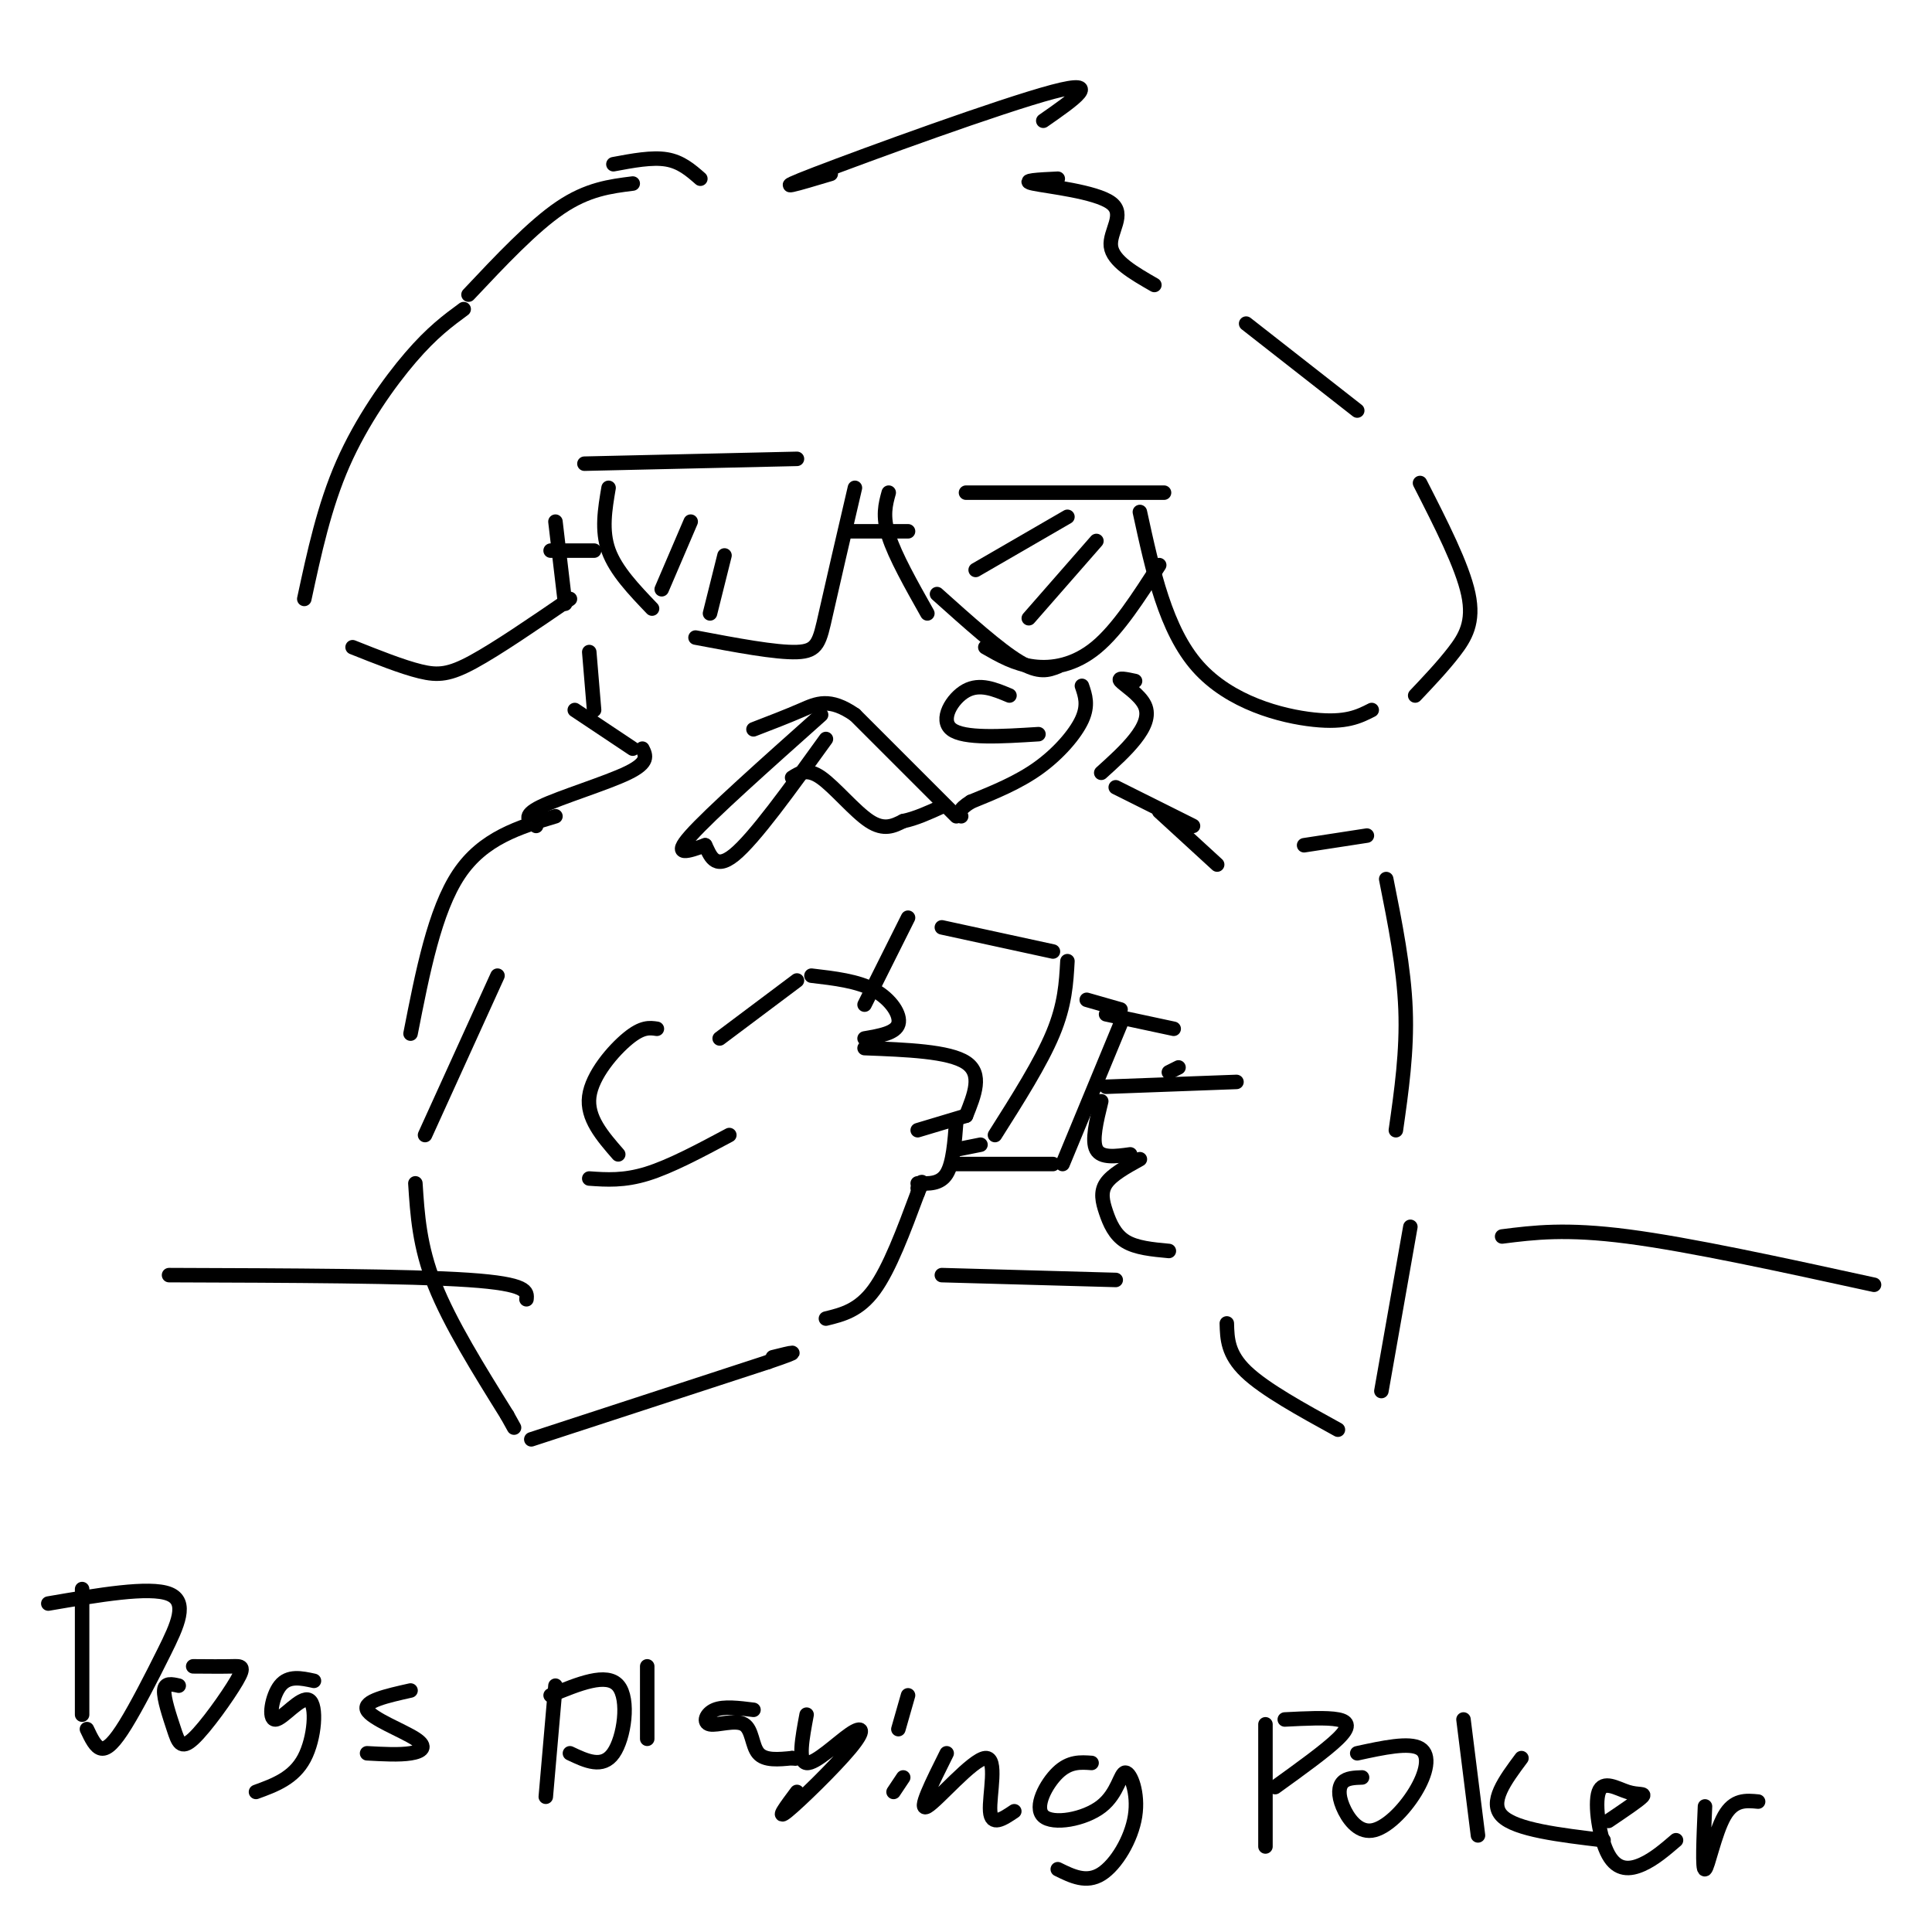 <svg viewBox='0 0 400 400' version='1.1' xmlns='http://www.w3.org/2000/svg' xmlns:xlink='http://www.w3.org/1999/xlink'><g fill='none' stroke='rgb(0,0,0)' stroke-width='3' stroke-linecap='round' stroke-linejoin='round'><path d='M172,36c-6.756,2.022 -13.511,4.044 -3,0c10.511,-4.044 38.289,-14.156 49,-17c10.711,-2.844 4.356,1.578 -2,6'/><path d='M219,37c-3.976,0.190 -7.952,0.381 -5,1c2.952,0.619 12.833,1.667 16,4c3.167,2.333 -0.381,5.952 0,9c0.381,3.048 4.690,5.524 9,8'/><path d='M145,37c-2.000,-1.750 -4.000,-3.500 -7,-4c-3.000,-0.500 -7.000,0.250 -11,1'/><path d='M131,38c-4.667,0.583 -9.333,1.167 -15,5c-5.667,3.833 -12.333,10.917 -19,18'/><path d='M96,64c-3.267,2.400 -6.533,4.800 -11,10c-4.467,5.200 -10.133,13.200 -14,22c-3.867,8.800 -5.933,18.400 -8,28'/><path d='M73,134c5.133,2.044 10.267,4.089 14,5c3.733,0.911 6.067,0.689 11,-2c4.933,-2.689 12.467,-7.844 20,-13'/><path d='M258,67c0.000,0.000 23.000,18.000 23,18'/><path d='M294,100c4.378,8.578 8.756,17.156 10,23c1.244,5.844 -0.644,8.956 -3,12c-2.356,3.044 -5.178,6.022 -8,9'/><path d='M284,147c-2.667,1.356 -5.333,2.711 -12,2c-6.667,-0.711 -17.333,-3.489 -24,-11c-6.667,-7.511 -9.333,-19.756 -12,-32'/><path d='M121,96c0.000,0.000 44.000,-1.000 44,-1'/><path d='M126,101c-0.750,4.417 -1.500,8.833 0,13c1.500,4.167 5.250,8.083 9,12'/><path d='M144,132c8.333,1.578 16.667,3.156 21,3c4.333,-0.156 4.667,-2.044 6,-8c1.333,-5.956 3.667,-15.978 6,-26'/><path d='M200,102c0.000,0.000 41.000,0.000 41,0'/><path d='M184,102c-0.667,2.417 -1.333,4.833 0,9c1.333,4.167 4.667,10.083 8,16'/><path d='M204,134c3.067,1.756 6.133,3.511 10,4c3.867,0.489 8.533,-0.289 13,-4c4.467,-3.711 8.733,-10.356 13,-17'/><path d='M194,123c6.417,5.750 12.833,11.500 17,14c4.167,2.500 6.083,1.750 8,1'/><path d='M224,142c0.689,2.000 1.378,4.000 0,7c-1.378,3.000 -4.822,7.000 -9,10c-4.178,3.000 -9.089,5.000 -14,7'/><path d='M201,166c-2.667,1.667 -2.333,2.333 -2,3'/><path d='M198,169c0.000,0.000 -21.000,-21.000 -21,-21'/><path d='M177,148c-5.267,-3.667 -7.933,-2.333 -11,-1c-3.067,1.333 -6.533,2.667 -10,4'/><path d='M170,148c-11.500,10.250 -23.000,20.500 -27,25c-4.000,4.500 -0.500,3.250 3,2'/><path d='M146,175c0.956,1.822 1.844,5.378 6,2c4.156,-3.378 11.578,-13.689 19,-24'/><path d='M164,161c1.578,-1.000 3.156,-2.000 6,0c2.844,2.000 6.956,7.000 10,9c3.044,2.000 5.022,1.000 7,0'/><path d='M187,170c2.500,-0.500 5.250,-1.750 8,-3'/><path d='M209,144c-3.067,-1.289 -6.133,-2.578 -9,-1c-2.867,1.578 -5.533,6.022 -3,8c2.533,1.978 10.267,1.489 18,1'/><path d='M221,107c0.000,0.000 -19.000,11.000 -19,11'/><path d='M227,112c0.000,0.000 -14.000,16.000 -14,16'/><path d='M143,108c0.000,0.000 -6.000,14.000 -6,14'/><path d='M150,115c0.000,0.000 -3.000,12.000 -3,12'/><path d='M122,135c0.000,0.000 1.000,12.000 1,12'/><path d='M103,202c0.000,0.000 -15.000,33.000 -15,33'/><path d='M86,245c0.417,6.500 0.833,13.000 4,21c3.167,8.000 9.083,17.500 15,27'/><path d='M105,293c2.500,4.500 1.250,2.250 0,0'/><path d='M110,298c0.000,0.000 49.000,-16.000 49,-16'/><path d='M159,282c8.333,-2.833 4.667,-1.917 1,-1'/><path d='M171,273c3.417,-0.833 6.833,-1.667 10,-6c3.167,-4.333 6.083,-12.167 9,-20'/><path d='M190,247c1.500,-3.500 0.750,-2.250 0,-1'/><path d='M190,245c2.333,0.083 4.667,0.167 6,-2c1.333,-2.167 1.667,-6.583 2,-11'/><path d='M149,215c0.000,0.000 16.000,-12.000 16,-12'/><path d='M168,202c4.778,0.556 9.556,1.111 13,3c3.444,1.889 5.556,5.111 5,7c-0.556,1.889 -3.778,2.444 -7,3'/><path d='M179,217c8.750,0.333 17.500,0.667 21,3c3.500,2.333 1.750,6.667 0,11'/><path d='M200,231c0.000,0.000 -10.000,3.000 -10,3'/><path d='M188,190c0.000,0.000 -9.000,18.000 -9,18'/><path d='M195,192c0.000,0.000 23.000,5.000 23,5'/><path d='M221,199c-0.250,4.500 -0.500,9.000 -3,15c-2.500,6.000 -7.250,13.500 -12,21'/><path d='M203,237c0.000,0.000 -5.000,1.000 -5,1'/><path d='M225,207c0.000,0.000 7.000,2.000 7,2'/><path d='M232,212c0.000,0.000 -12.000,29.000 -12,29'/><path d='M218,241c0.000,0.000 -21.000,0.000 -21,0'/><path d='M256,224c0.000,0.000 -27.000,1.000 -27,1'/><path d='M228,228c-1.000,4.083 -2.000,8.167 -1,10c1.000,1.833 4.000,1.417 7,1'/><path d='M236,240c-2.893,1.601 -5.786,3.202 -7,5c-1.214,1.798 -0.750,3.792 0,6c0.750,2.208 1.786,4.631 4,6c2.214,1.369 5.607,1.685 9,2'/><path d='M151,235c-6.083,3.250 -12.167,6.500 -17,8c-4.833,1.500 -8.417,1.250 -12,1'/><path d='M136,213c-1.511,-0.222 -3.022,-0.444 -6,2c-2.978,2.444 -7.422,7.556 -8,12c-0.578,4.444 2.711,8.222 6,12'/><path d='M115,169c-7.500,2.250 -15.000,4.500 -20,12c-5.000,7.500 -7.500,20.250 -10,33'/><path d='M270,175c0.000,0.000 13.000,-2.000 13,-2'/><path d='M287,182c1.833,9.167 3.667,18.333 4,27c0.333,8.667 -0.833,16.833 -2,25'/><path d='M254,274c0.083,3.167 0.167,6.333 4,10c3.833,3.667 11.417,7.833 19,12'/><path d='M286,288c0.000,0.000 6.000,-34.000 6,-34'/><path d='M240,168c0.000,0.000 12.000,11.000 12,11'/><path d='M35,264c24.833,0.083 49.667,0.167 62,1c12.333,0.833 12.167,2.417 12,4'/><path d='M311,256c6.583,-0.833 13.167,-1.667 26,0c12.833,1.667 31.917,5.833 51,10'/><path d='M17,329c0.000,0.000 0.000,26.000 0,26'/><path d='M10,332c10.472,-1.796 20.944,-3.592 25,-2c4.056,1.592 1.695,6.571 -1,12c-2.695,5.429 -5.726,11.308 -8,15c-2.274,3.692 -3.793,5.198 -5,5c-1.207,-0.198 -2.104,-2.099 -3,-4'/><path d='M40,345c3.022,0.024 6.044,0.048 8,0c1.956,-0.048 2.847,-0.168 1,3c-1.847,3.168 -6.433,9.622 -9,12c-2.567,2.378 -3.114,0.679 -4,-2c-0.886,-2.679 -2.110,-6.337 -2,-8c0.110,-1.663 1.555,-1.332 3,-1'/><path d='M65,348c-2.641,-0.576 -5.282,-1.152 -7,1c-1.718,2.152 -2.512,7.030 -1,7c1.512,-0.030 5.330,-4.970 7,-4c1.670,0.970 1.191,7.848 -1,12c-2.191,4.152 -6.096,5.576 -10,7'/><path d='M85,350c-4.911,1.101 -9.821,2.202 -9,4c0.821,1.798 7.375,4.292 10,6c2.625,1.708 1.321,2.631 -1,3c-2.321,0.369 -5.661,0.185 -9,0'/><path d='M115,349c0.000,0.000 -2.000,23.000 -2,23'/><path d='M114,351c5.822,-2.400 11.644,-4.800 14,-2c2.356,2.800 1.244,10.800 -1,14c-2.244,3.200 -5.622,1.600 -9,0'/><path d='M134,345c0.000,0.000 0.000,15.000 0,15'/><path d='M156,354c-3.069,-0.386 -6.137,-0.772 -8,0c-1.863,0.772 -2.520,2.702 -1,3c1.520,0.298 5.217,-1.035 7,0c1.783,1.035 1.652,4.439 3,6c1.348,1.561 4.174,1.281 7,1'/><path d='M164,364c1.167,0.167 0.583,0.083 0,0'/><path d='M167,355c-0.912,4.887 -1.825,9.774 0,10c1.825,0.226 6.386,-4.207 9,-6c2.614,-1.793 3.281,-0.944 0,3c-3.281,3.944 -10.509,10.984 -13,13c-2.491,2.016 -0.246,-0.992 2,-4'/><path d='M188,351c0.000,0.000 -2.000,7.000 -2,7'/><path d='M187,368c0.000,0.000 -2.000,3.000 -2,3'/><path d='M196,363c-3.048,6.107 -6.095,12.214 -4,11c2.095,-1.214 9.333,-9.750 12,-10c2.667,-0.250 0.762,7.786 1,11c0.238,3.214 2.619,1.607 5,0'/><path d='M226,365c-2.288,-0.165 -4.576,-0.330 -7,2c-2.424,2.330 -4.984,7.156 -3,9c1.984,1.844 8.512,0.707 12,-2c3.488,-2.707 3.935,-6.983 5,-7c1.065,-0.017 2.748,4.226 2,9c-0.748,4.774 -3.928,10.078 -7,12c-3.072,1.922 -6.036,0.461 -9,-1'/><path d='M262,357c0.000,10.333 0.000,20.667 0,24c0.000,3.333 0.000,-0.333 0,-4'/><path d='M266,356c4.356,-0.222 8.711,-0.444 11,0c2.289,0.444 2.511,1.556 0,4c-2.511,2.444 -7.756,6.222 -13,10'/><path d='M281,363c5.382,-1.169 10.763,-2.338 13,-1c2.237,1.338 1.329,5.182 -1,9c-2.329,3.818 -6.078,7.611 -9,8c-2.922,0.389 -5.018,-2.626 -6,-5c-0.982,-2.374 -0.852,-4.107 0,-5c0.852,-0.893 2.426,-0.947 4,-1'/><path d='M303,356c0.000,0.000 3.000,24.000 3,24'/><path d='M315,364c-3.417,4.583 -6.833,9.167 -4,12c2.833,2.833 11.917,3.917 21,5'/><path d='M333,377c3.112,-2.099 6.224,-4.198 7,-5c0.776,-0.802 -0.784,-0.306 -3,-1c-2.216,-0.694 -5.089,-2.578 -6,0c-0.911,2.578 0.139,9.617 2,13c1.861,3.383 4.532,3.109 7,2c2.468,-1.109 4.734,-3.055 7,-5'/><path d='M353,374c-0.289,6.644 -0.578,13.289 0,13c0.578,-0.289 2.022,-7.511 4,-11c1.978,-3.489 4.489,-3.244 7,-3'/><path d='M195,264c0.000,0.000 36.000,1.000 36,1'/><path d='M229,210c0.000,0.000 14.000,3.000 14,3'/><path d='M244,221c0.000,0.000 -2.000,1.000 -2,1'/><path d='M117,125c0.000,0.000 -2.000,-17.000 -2,-17'/><path d='M175,110c0.000,0.000 13.000,0.000 13,0'/><path d='M123,114c0.000,0.000 -9.000,0.000 -9,0'/><path d='M119,147c0.000,0.000 12.000,8.000 12,8'/><path d='M133,155c0.711,1.422 1.422,2.844 -3,5c-4.422,2.156 -13.978,5.044 -18,7c-4.022,1.956 -2.511,2.978 -1,4'/><path d='M235,141c-1.851,-0.399 -3.702,-0.798 -3,0c0.702,0.798 3.958,2.792 5,5c1.042,2.208 -0.131,4.631 -2,7c-1.869,2.369 -4.435,4.685 -7,7'/><path d='M231,163c0.000,0.000 16.000,8.000 16,8'/></g>
</svg>